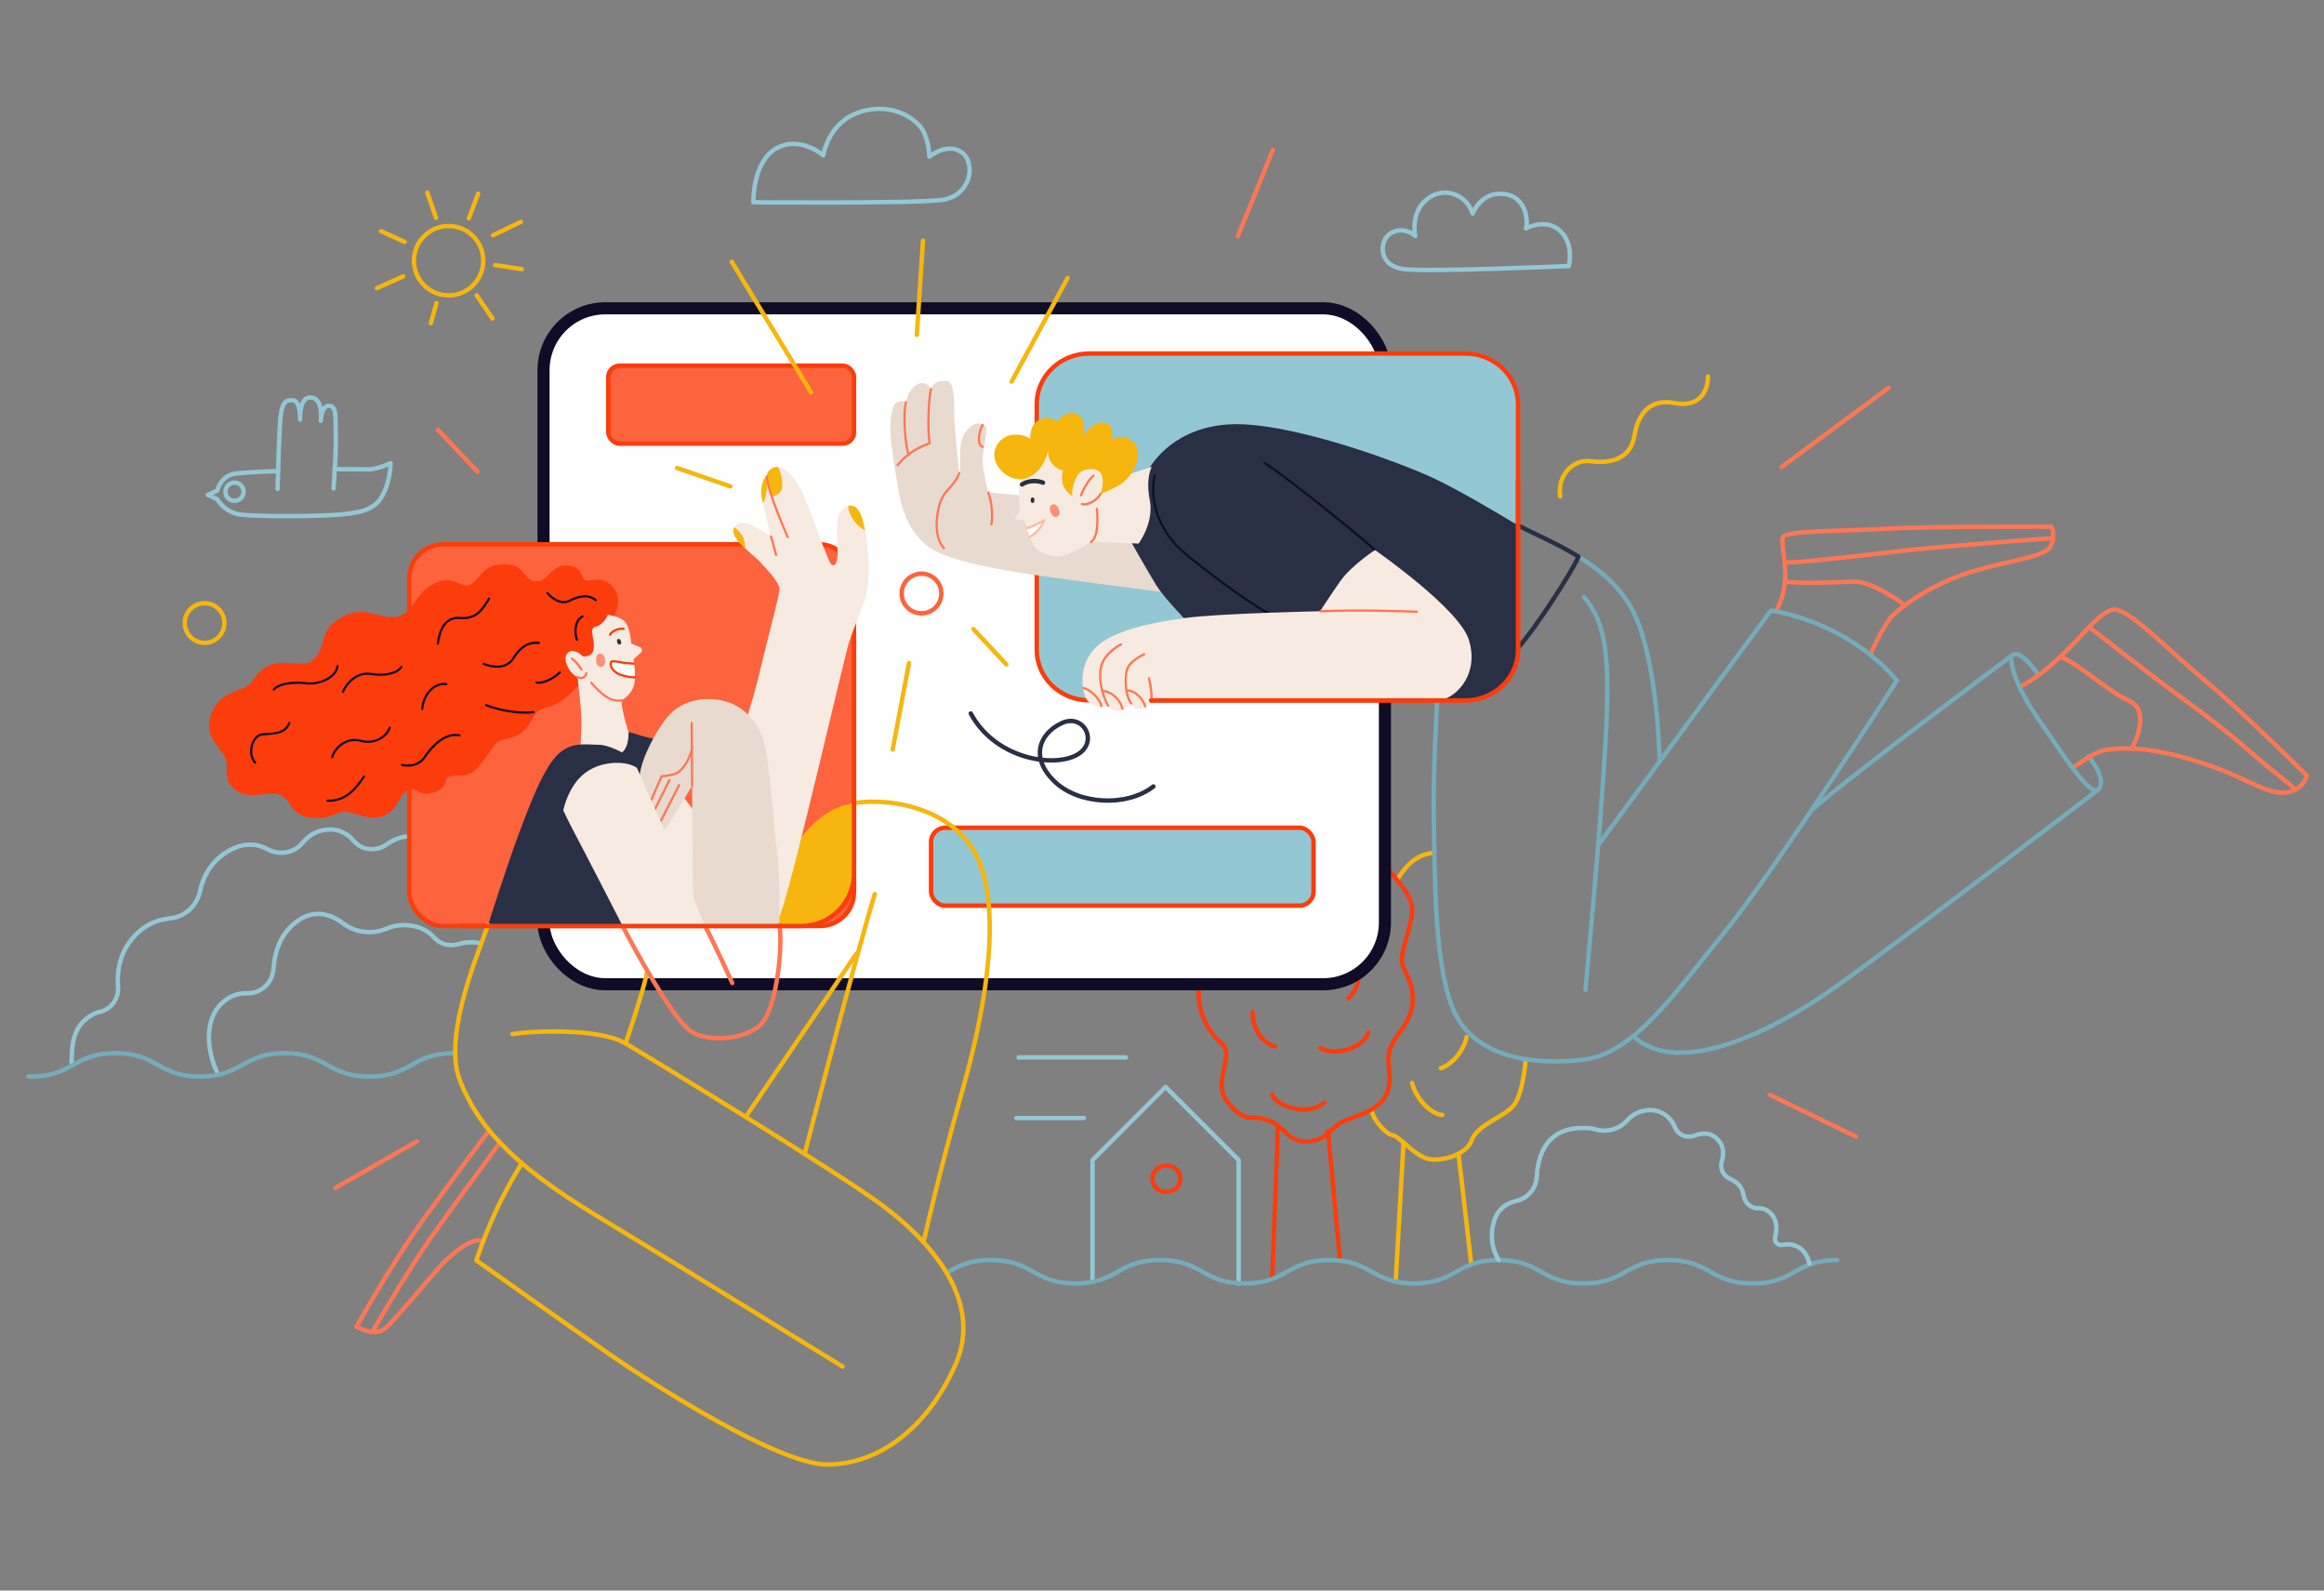 <?xml version="1.0" encoding="UTF-8"?>
<svg id="Layer_1" data-name="Layer 1" xmlns="http://www.w3.org/2000/svg" viewBox="0 0 2964 2028">
  <rect x="0" y="0" width="2964" height="2028" fill="#808080" stroke="none"/>
  <defs>
    <style>
      .cls-1 {
        stroke: #fd633c;
      }

      .cls-1, .cls-2, .cls-3, .cls-4, .cls-5, .cls-6, .cls-7, .cls-8, .cls-9, .cls-10, .cls-11, .cls-12, .cls-13, .cls-14 {
        stroke-linecap: round;
        stroke-linejoin: round;
      }

      .cls-1, .cls-2, .cls-3, .cls-6, .cls-7, .cls-8, .cls-9, .cls-10, .cls-12, .cls-13, .cls-14 {
        fill: none;
      }

      .cls-1, .cls-3, .cls-4, .cls-5, .cls-6, .cls-7, .cls-9, .cls-10, .cls-12 {
        stroke-width: 5.61px;
      }

      .cls-2, .cls-3, .cls-4, .cls-5 {
        stroke: #fd3c0b;
      }

      .cls-2, .cls-8, .cls-13, .cls-14 {
        stroke-width: 2.81px;
      }

      .cls-15 {
        fill: #f7eae1;
      }

      .cls-4 {
        fill: #94c7d4;
      }

      .cls-5 {
        fill: #fd633c;
      }

      .cls-6 {
        stroke: #75acba;
      }

      .cls-7 {
        stroke: #292f44;
      }

      .cls-8, .cls-12 {
        stroke: #fe7654;
      }

      .cls-9 {
        stroke: #f6b60d;
      }

      .cls-10 {
        stroke: #94c7d4;
      }

      .cls-16, .cls-11 {
        fill: #fff;
      }

      .cls-11 {
        stroke-width: 15.43px;
      }

      .cls-11, .cls-14 {
        stroke: #100c27;
      }

      .cls-17 {
        fill: #292f44;
      }

      .cls-18 {
        fill: #e8dacf;
      }

      .cls-19 {
        fill: #f6b60d;
      }

      .cls-20 {
        fill: #fd3c0b;
      }

      .cls-21 {
        fill: #fe9074;
      }

      .cls-22 {
        fill: #303336;
      }

      .cls-13 {
        stroke: #feb9a7;
      }
    </style>
  </defs>
  <g>
    <g>
      <path class="cls-9" d="M1749.37,1415.63c1.98,12.89,18.84,30.74,26.77,31.73,7.93.99,26.77,24.79,43.63,29.75,16.86,4.96,50.57-3.97,57.52-23.8,6.94-19.83,43.63-29.75,54.54-45.62,10.91-15.87,13.88-55.53,13.88-55.53"/>
      <path class="cls-9" d="M1782.09,1121.11c6.94-9.92,18.84-30.74,45.62-33.72"/>
      <path class="cls-9" d="M1800.93,1380.92c4.96,19.83,23.8,39.67,38.67,40.66"/>
      <path class="cls-9" d="M1837.62,1362.08c20.82-7.93,31.73-30.74,32.72-39.67"/>
      <line class="cls-9" x1="1790.02" y1="1457.28" x2="1780.11" y2="1632.8"/>
      <line class="cls-9" x1="1860.43" y1="1473.14" x2="1876.3" y2="1610.98"/>
    </g>
    <path class="cls-3" d="M1622.44,1395.8c6.94,15.87,47.6,27.77,66.44,9.92"/>
    <g>
      <path class="cls-3" d="M1530.21,1256.97c-5.95,19.83,5.95,55.53,26.77,72.39,20.82,16.86-13.88,49.58,9.92,77.35,23.8,27.77,26.77,12.89,50.57,21.82,23.8,8.92,23.8,27.77,49.58,26.77,25.78-.99,30.74-18.84,46.61-25.78,15.87-6.94,47.6-13.88,55.53-36.69,7.93-22.81-2.97-38.67,3.97-56.52,6.94-17.85,28.76-34.71,28.76-61.48s-11.9-33.72-13.88-48.59,15.87-53.55,12.89-71.4c-2.97-17.85-33.72-49.58-33.72-49.58"/>
      <path class="cls-3" d="M1597.65,1290.68c-.99,20.82,13.88,40.66,28.76,43.63"/>
      <path class="cls-3" d="M1683.92,1336.3c19.83,10.91,54.54,0,61.48-19.83"/>
      <path class="cls-3" d="M1732.51,1221.27c2.97,10.91,2.97,37.68-12.89,51.57"/>
      <path class="cls-3" d="M1629.38,1436.45c0,27.77-6.94,192.38-6.94,192.38"/>
      <line class="cls-3" x1="1693.83" y1="1442.4" x2="1708.71" y2="1604.04"/>
    </g>
    <polyline class="cls-10" points="1393.37 1631.81 1393.37 1479.09 1486.58 1385.88 1579.8 1479.09 1579.8 1636.42"/>
    <ellipse class="cls-3" cx="1487.57" cy="1502.89" rx="17.85" ry="16.86"/>
    <path class="cls-6" d="M1208.7,1622.03c13.81-7.62,27.3-15.43,54.92-15.43,53.98,0,53.98,29.82,107.96,29.82s53.98-29.82,107.96-29.82,53.98,29.82,107.97,29.82,53.98-29.82,107.96-29.82,53.98,29.82,107.97,29.82,53.98-29.82,107.97-29.82,53.98,29.82,107.96,29.82,53.98-29.82,107.97-29.82,53.99,29.82,107.97,29.82,53.99-29.82,107.98-29.82"/>
    <path class="cls-10" d="M1911.4,1606.6s-15.27-21.4-5.36-51.15c4.86-14.59,16.17-21.55,28.06-24.26,14.93-3.41,25.5-16.57,26-31.88.26-8.06,1.76-17.24,5.44-27.15,12.89-34.71,45.62-34.71,61.48-33.72,2.33.15,4.72.63,7.1,1.36,14.74,4.48,31.01.24,41.25-11.27,4.13-4.65,9.42-8.68,16.11-10.91,23.8-7.93,38.67,6.94,43.63,16.86.33.66.62,1.37.88,2.1,3.5,10.05,14.82,15.18,24.78,11.44,8.71-3.27,18.23-4.27,25.91,1.33,12.25,8.95,12.41,21.26,9.21,31.71-2.68,8.76,1.91,18.01,10.26,21.77,2.62,1.18,5.4,2.81,8.3,5.03,5.79,4.43,8.43,10.5,9.38,16.56,1.49,9.41,9.43,16.51,18.95,16.2,4-.13,7.98.62,11.33,2.94,12.65,8.76,12.89,22.28,9.85,33.79-1.53,5.81,3.64,11.2,9.51,9.9,3.72-.83,7.88-1.01,12.37-.06,18.84,3.97,21.82,23.8,21.82,23.8"/>
    <line class="cls-10" x1="1299.16" y1="1348.2" x2="1436.01" y2="1348.2"/>
    <line class="cls-10" x1="1296.19" y1="1425.54" x2="1382.46" y2="1425.54"/>
  </g>
  <g>
    <path class="cls-10" d="M276.78,1367.04c-9.92-19.83-20.82-67.43,9.92-91.23,9.47-7.33,19.41-9.68,28.63-9.41,17.63.51,32.29-13.32,33.45-30.92,1.41-21.2,8.51-45.18,30.14-60.82,22.33-16.16,43.07-9.09,58.62,2.66,15.88,12,37.19,14.57,55.48,6.72,7.13-3.06,15.69-4.97,25.73-4.42,17.4.94,28.34,8.35,35.02,15.88,7.43,8.37,19.1,11.44,29.89,8.46,8.19-2.26,17.92-3.58,27.31-1.54"/>
    <path class="cls-10" d="M91.34,1356.13c0-25.78,1.98-47.6,24.79-61.48,3.76-2.29,7.67-3.77,11.54-4.65,14.5-3.34,24.06-17.17,22.89-32-1.38-17.36,1.09-38.66,15.16-57.55,15.39-20.67,34.49-27.88,50.98-29.51,18.97-1.87,34.32-15.79,38.31-34.43,3.83-17.86,13.39-37.91,35.66-51.09,20.62-12.2,37.84-9.59,50.84-2.53,14.87,8.07,33.44,4.83,44.3-8.14,7.53-9,18.13-16.36,32.78-17.09,14.87-.74,25.15,5.76,32.18,14.19,10.42,12.49,28.81,14.26,42.12,4.92,8.28-5.81,17.84-10.18,27.84-10.18"/>
    <path class="cls-6" d="M36.3,1372.61c.99.02,1.99.03,3.01.03,53.98,0,53.98-29.82,107.97-29.82s53.98,29.82,107.96,29.82,53.98-29.82,107.97-29.82,53.99,29.82,107.97,29.82,53.99-29.82,107.98-29.82"/>
  </g>
  <g>
    <path class="cls-6" d="M2564.99,836.51c11.73-11.57,34.21,23.47,34.21,23.47"/>
    <path class="cls-6" d="M2663.99,964.43c6.61,8.59,23.47,32.06,11.07,43.14"/>
    <g>
      <path class="cls-12" d="M2576.89,875.18c24.86-12.22,49.49-36.1,62.97-49.58,18.84-18.84,40.94-47.47,56.02-48.43,19.18-1.22,66.28,49,117.59,91.6,48.76,40.48,128.69,120.19,128.69,120.19,0,0-5.88,22.47-31.58,21.75-25.7-.71-46.39-20.08-104.37-38.58-57.97-18.5-91.02-19.95-119.74-16.13-12.44,1.66-28.76,13.39-42.14,22.31"/>
      <path class="cls-12" d="M2628.03,837.43c27.99,12.05,58.5,43.06,87.51,56.18,29.02,13.12,4.5,58.43,4.5,58.43"/>
      <path class="cls-12" d="M2667.99,802.34c22.66,17.17,68.46,53.96,126.24,95.98,50.9,37.02,80.02,64.77,99.16,79.99,19.15,15.22,33.59,27.7,33.59,27.7"/>
    </g>
    <g>
      <path class="cls-12" d="M2265.35,779.33c5.29-12.56,9.26-17.85,11.24-38.34,1.98-20.49-5.29-47.6-2.64-56.85,11.9-7.93,70.74-6.61,130.24-9.92s212.21-2.64,212.21-2.64c0,0,6.61,13.22-1.98,26.44-8.59,13.22-64.79,18.51-110.4,34.38-45.62,15.87-80.65,42.31-91.23,53.55-10.58,11.24-27.1,47.6-27.1,47.6"/>
      <path class="cls-12" d="M2276.59,740.98c11.9,3.97,64.13,1.32,87.93.66,23.8-.66,62.8,28.43,62.8,28.43"/>
      <path class="cls-12" d="M2277.91,717.18c17.19.66,114.37-11.24,163.95-16.53,49.58-5.29,175.85-14.54,175.85-14.54"/>
    </g>
    <path class="cls-6" d="M2012.81,709.47c28.85,17.69,56.28,40.73,71.73,73.49,30.08,63.8,32.06,186.76,32.06,186.76"/>
    <path class="cls-6" d="M2020.08,761.15c27.77,31.73,33.72,75.36,27.77,181.47-6.92,123.49-24.3,299.97-25.78,319.31"/>
    <path class="cls-6" d="M2039.26,1076.16c44.62-60.99,219.32-297.66,219.32-297.66,0,0,38.67,4.46,86.27,29.75,47.6,25.29,74.37,59.5,74.37,59.5,0,0-154.7,240.97-220.14,321.29-65.45,80.32-116.02,154.7-179.98,162.13-63.96,7.44-133.87-2.97-162.13-56.52-28.26-53.55-26.77-179.98-28.26-243.94-1.49-63.96,4.3-157.67,4.3-157.67"/>
    <path class="cls-6" d="M2312.62,1031.37c44.62-40.16,252.37-194.86,252.37-194.86,0,0-2.97,25.29,32.72,77.35,35.7,52.06,65.45,98.17,77.35,93.71,0,0-264.77,202.29-339.14,254.36-74.37,52.06-194.36,113.05-252.37,59.5"/>
    <path class="cls-7" d="M1936.04,825.94c20.07-21.48,70.16-98.51,77.11-116.36l-.33-.11c-27.32-16.75-55.91-28.7-76.77-39.56"/>
  </g>
  <path class="cls-12" d="M613.94,1581.89c-9.26-3.31-31.73,8.59-58.18,39-26.44,30.41-45.62,54.21-60.82,69.41-15.21,15.2-31.07,5.29-40.33,1.32,0,0,44.29-79.33,82.64-132.88,38.34-53.55,85.94-116.35,85.94-116.35"/>
  <path class="cls-12" d="M637.08,1457.61c-10.58,14.54-74.04,99.83-99.16,137.51-25.12,37.68-62.8,102.47-62.8,102.47"/>
  <rect class="cls-11" x="693.21" y="393.09" width="1073.12" height="861.86" rx="78.88" ry="78.88"/>
  <path class="cls-4" d="M1322.23,515.25c0-35.62,30.04-64.49,67.1-64.49h479.62c37.06,0,67.1,28.87,67.1,64.49v313.29c0,35.62-30.04,64.49-67.1,64.49h-479.62c-37.06,0-67.1-28.87-67.1-64.49v-313.29Z"/>
  <path class="cls-9" d="M1989.84,632.93c-3.96-27.14,16.84-47.78,38.62-44.92,21.78,2.86,50.83-.23,56.08-32.47,5.25-32.23,23.46-47.11,50.99-41.67,27.53,5.44,42.43-9.77,42.85-33.8"/>
  <path class="cls-18" d="M1464.77,646.45l-204.28-18.51s-7.27-28.43-7.27-40.99,6.61-38.34,4.63-42.31c-1.98-3.97-10.58-6.61-16.53-2.97-5.95,3.64-15.54,11.24-16.53,30.74-.99,19.5.99,27.77-1.32,30.74,0,0-4.63-40.99-5.95-62.8-1.32-21.82,1.32-52.89-9.59-54.54-10.91-1.65-18.51,2.64-20.49,10.25,0,0-5.29-10.58-15.21-6.94-9.92,3.64-15.21,14.21-16.86,23.8,0,0-6.61-3.97-12.89.99-6.28,4.96-7.27,24.46-6.61,40.33.66,15.87,5.62,44.95,8.59,62.47,2.97,17.52,7.93,55.2,37.68,79,29.75,23.8,123.29,35.37,170.23,41.98,46.94,6.61,146.1,19.17,146.1,19.17l-33.72-110.4Z"/>
  <path class="cls-17" d="M1827.71,609.42c-46.11-21.32-167.59-65.45-242.95-68.42-75.36-2.97-110.07,40.16-120.48,58.51l-22.31,90.24s14.87,26.77,32.72,56.52c15.7,26.16,114.98,123.64,138.69,146.76h255.57c37.06,0,67.1-30.04,67.1-67.1v-156.02c-30.23-18.27-78.44-46.67-108.33-60.49Z"/>
  <path class="cls-15" d="M1302.14,607.77s-4.3,18.18-2.31,31.07c1.98,12.89,0,14.54-2.97,18.18-2.97,3.64-2.31,5.95,1.32,5.95s8.26-.99,8.92,1.65c.66,2.64,2.31,7.93,2.31,7.93,0,0,5.62,18.51,9.92,24.79,4.3,6.28,21.82,14.54,35.37,11.57,13.55-2.98,36.69-17.85,36.69-17.85l60.82,1.98s19.83-26.44,14.21-55.2c-5.67-29.02,2.64-42.64,2.64-42.64l-77.02,25.12s-26.44-58.18-56.85-54.54c-30.41,3.64-33.05,41.98-33.05,41.98Z"/>
  <path class="cls-19" d="M1306.76,610.42c-16.18,4.04-36.03-10.25-38.34-27.1-2.17-15.81,10.58-28.1,24.13-29.09,13.55-.99,21.49,5.29,21.49,5.29,0,0-1.63-16.81,10.25-23.47,13.55-7.6,24.13,1.65,24.13,1.65,0,0,11.28-16.68,25.12-9.92,14.87,7.27,6.94,30.74,6.94,30.74,0,0,10.58-23.14,29.09-19.17,13.41,2.87,7.93,21.15,7.93,21.15,0,0,15.87-9.59,28.43,3.64,12.56,13.22,1.65,43.3-20.49,55.53-16.69,9.22-40.33,17.19-46.28,17.52-5.95.33-21.15-8.59-23.8-20.49-2.25-10.11.66-16.86.66-16.86,0,0-7.27-.99-13.22-7.6-8.28-9.2-5.62-18.84-5.62-18.84,0,0-3.97,16.53-12.23,25.45-8.26,8.92-15.54,10.91-18.18,11.57Z"/>
  <path class="cls-15" d="M1367.25,630.58c0-10.74,4.96-25.95,12.73-29.91,7.77-3.97,22.48-4.63,25.45,5.95,2.97,10.58-1.16,24.13-7.27,32.23-6.12,8.1-16.36,7.44-21.49,6.12-5.12-1.32-9.42-14.38-9.42-14.38Z"/>
  <path class="cls-22" d="M1316.92,641.3c-1.59,0-2.4-1.19-2.4-3.52s.81-3.52,2.4-3.52,2.4,1.19,2.4,3.52-.81,3.52-2.4,3.52Z"/>
  <path class="cls-8" d="M1378.82,631.57c1.98-6.28,9.59-20.49,15.87-25.12"/>
  <path class="cls-8" d="M1379.73,642.64c8.18,2.23,19.83-5.45,23.8-12.89"/>
  <path class="cls-16" d="M1309.66,673.38c.1.31,1.27,4.45,3.76,11.03,2.6-1.32,7.13-4.56,10.87-8.64,4.09-4.46,7.44-12.31,7.44-12.31,0,0-13.26,7.66-22.06,9.92Z"/>
  <path class="cls-13" d="M1313.42,684.42c2.6-1.32,7.13-4.56,10.87-8.64,4.09-4.46,7.44-12.31,7.44-12.31,0,0-13.26,7.66-22.06,9.92"/>
  <path class="cls-21" d="M1348.19,658.7c-3.45,1.4-6.25-.47-8.29-5.52-2.04-5.06-1.33-8.34,2.12-9.73,3.45-1.4,6.25.47,8.29,5.52,2.04,5.06,1.33,8.34-2.12,9.73Z"/>
  <path class="cls-7" d="M1303.46,617.69c7.93-5.29,19.5-5.29,26.77-2.31"/>
  <path class="cls-8" d="M1391.38,691.07c11.57-7.27,7.6-42.31,7.6-42.31"/>
  <path class="cls-8" d="M1155.37,512.9c-4.63,20.82.66,60.16,3.31,67.1"/>
  <path class="cls-8" d="M1187.44,496.05c-3.64,14.21-4.63,56.52-1.65,69.08,0,0-13.55,4.3-25.12,12.89-11.57,8.59-15.87,15.21-15.87,15.21"/>
  <path class="cls-8" d="M1223.47,603.14c-9.59,23.47-22.81,19.5-27.77,51.9-4.96,32.39,8.26,43.96,8.26,43.96"/>
  <path class="cls-8" d="M1260.49,627.93c6.28,18.84,4.96,35.7,3.97,40.66"/>
  <path class="cls-8" d="M1253.22,541.99c-4.96,7.93-7.6,25.45,0,27.77"/>
  <path class="cls-14" d="M1618.14,781.97c-24.46-11.9-88.59-60.16-111.06-79.99-22.48-19.83-42.97-56.85-34.38-95.86"/>
  <path class="cls-14" d="M1753.66,701.32c-40.33-35.7-121.64-99.16-140.81-111.06"/>
  <rect class="cls-5" x="521.89" y="694.04" width="567.28" height="486.61" rx="43.09" ry="43.09"/>
  <path class="cls-19" d="M1089.18,1113.43v-89.39c-70.87,9.53-102.47,108.14-128.16,154.59l4.96,2.03h55.98c37.13,0,67.22-30.1,67.22-67.22Z"/>
  <rect class="cls-5" x="775.79" y="466.24" width="313.39" height="99.39" rx="14.48" ry="14.48"/>
  <rect class="cls-4" x="1187.44" y="1055.37" width="487.8" height="99.39" rx="18.06" ry="18.06"/>
  <path class="cls-15" d="M1753.66,701.32s-30.41,19.83-44.29,39.67c-13.88,19.83-25.78,38.34-25.78,38.34,0,0-127.59,2.64-171.88,8.59-44.29,5.95-93.88,16.53-115.03,38.34-21.15,21.82-17.19,52.23-11.9,63.47,5.29,11.24,19.17,13.88,28.43,9.92,0,0,3.97,7.27,13.22,6.61,9.26-.66,16.53-9.26,16.53-9.26,0,0,2.64,7.27,11.9,6.61,9.26-.66,13.22-10.58,13.22-10.58h364.92c20.49,0,54.87-30.41,40.33-77.35-12.34-39.82-119.66-114.37-119.66-114.37Z"/>
  <path class="cls-8" d="M1683.59,779.33c52.23-1.98,105.77,0,123.62.66"/>
  <path class="cls-8" d="M1442.95,897c-7.93-8.59-9.26-35.7-4.63-45.62,4.63-9.92,20.82-17.19,20.82-17.19"/>
  <path class="cls-8" d="M1413.2,899.64c-8.26-14.21-13.88-40.33-6.94-55.2,6.94-14.87,23.47-22.81,23.47-22.81"/>
  <path class="cls-8" d="M1468.07,893.03c2.31-5.95-2.64-28.1-2.64-28.1"/>
  <path class="cls-8" d="M1381.8,877.17c12.56,3.64,22.48,17.52,22.81,23.14"/>
  <path class="cls-8" d="M1405.6,880.8c13.22.66,24.13,13.22,25.78,22.81"/>
  <path class="cls-8" d="M1436.67,880.47c12.56-.99,22.81,14.21,23.8,20.16"/>
  <path class="cls-15" d="M805.65,952.53c37.68,1.49,48.26,50.9,99.83,104.62,0,0,48.26-137.01,61.48-192.54,13.22-55.53,27.1-105.11,27.1-113.71s-18.68-27.93-26.11-35.86c-7.44-7.93-37.19-28.76-32.23-41.15,4.96-12.4,20.33-6.45,25.78-2.97,5.45,3.47,21.82,12.89,21.82,12.89,0,0-9.92-38.67-11.9-50.08-1.98-11.4,1.49-24.3,6.45-26.28,0,0-.5-9.42,11.4-11.9,11.9-2.48,28.76,18.35,36.19,36.69,7.44,18.35,30.74,83.79,34.71,87.26,3.97,3.47,6.94-.5,7.93-9.92.99-9.42-3.97-46.61,3.97-57.02,7.93-10.41,19.83-12.4,26.28,4.96,6.45,17.35,11.9,54.54,8.92,84.79-2.97,30.24-18.84,54.54-26.28,83.3-7.44,28.76-35.7,148.75-51.57,212.71-15.87,63.96-33.72,135.85-40.16,140.32-6.45,4.46-111.56.99-111.56.99l-130.4-106.11c-10.92-42.5,32.56-100.16,58.34-120.98Z"/>
  <g>
    <path class="cls-19" d="M950.13,698.98c.92-9.19-3.43-20.04-13.6-26.76-.29.52-.56,1.06-.8,1.66-2.79,6.97,5.39,16.59,14.4,25.1Z"/>
    <path class="cls-19" d="M1098.35,657.52c-3.73-10.06-9.3-13.61-14.87-12.8l-1.74.65c1.65,15.1,13.4,27.71,21.59,30.6-1.48-7.3-3.19-13.64-4.98-18.46Z"/>
    <path class="cls-19" d="M983.82,632.73s5.21,1.24,11.16-5.21c5.46-5.91,1.53-24.32-2.6-32.11-1.06-.11-2.1-.08-3.1.13-11.9,2.48-11.4,11.9-11.4,11.9-.1.04-.19.11-.29.16,1.54,9.9,6.24,25.13,6.24,25.13Z"/>
    <path class="cls-19" d="M971.42,633.72c.32,1.87.86,4.47,1.54,7.51,5.04-6.39,5.61-23.51,5.16-27.09-.19-1.54-.83-3.74-1.54-5.87-4.24,3.5-6.95,15.08-5.15,25.46Z"/>
  </g>
  <path class="cls-8" d="M977.87,607.44c1.49,20.82,26.77,77.35,26.77,77.35"/>
  <path class="cls-8" d="M983.32,683.8c3.97,13.88,6.45,23.8,6.45,23.8"/>
  <path class="cls-20" d="M630.8,720.98c40.64-7.89,35.2,19.84,52.06,20.34,16.86.5,19.83-20.82,39.17-20.33,19.34.5,18.35,12.89,23.3,17.85,4.96,4.96,21.32-6.94,35.7,8.92,14.38,15.87,3.97,32.23,0,43.14-3.97,10.91-18.84,59.5-38.18,78.34-19.34,18.84-25.78,27.27-45.62,32.72-19.83,5.45-14.38,14.87-28.26,28.76-13.88,13.88-29.25,9.42-35.7,16.36-6.45,6.94-10.41,15.87-23.8,31.24-13.39,15.37-24.3,8.43-35.2,11.4-10.91,2.97,0,13.39-20.33,20.33-20.33,6.94-19.48-6.45-32.05-2.97-12.57,3.47-13.57,24.79-31.41,32.72-17.85,7.93-34.54-3.14-48.43-4.63-13.88-1.49-20,11.03-46.77,7.33-26.77-3.7-21.11-20.91-38.51-29.15-12.56-5.95-40.33,8.59-58.18-7.27s-2.97-29.75-13.88-44.62c-10.91-14.87-25.78-29.75-13.88-54.54,11.9-24.79,32.72-24.79,43.63-31.73,10.91-6.94,10.91-18.84,28.76-26.77,17.85-7.93,43.81,1.76,53.22-4.96,18.51-13.22,12.23-34.71,27.1-47.6,14.87-12.89,30.74-19.83,54.54-12.89,23.8,6.94,33.72,4.96,44.62-6.94,10.91-11.9,11.9-22.81,32.72-32.72,20.82-9.92,28.76,3.97,40.66,2.97,11.9-.99,17.68-21.99,34.71-25.3Z"/>
  <path class="cls-15" d="M775.24,783.95s-5.12,12.64-15.54,15.12c-9.82,2.34-.12,15.89-2.73,29.25-1.98,10.16-13.8,8.51-13.8,8.51,0,0-10.91-11.9-19.17-4.3-8.26,7.6,3.64,27.77,12.56,30.74,0,0,4.96,40,4.96,55.86s-1.32,35.04-1.32,35.04l52.56,9.26s9.26-8.84,12.56-13.14c3.31-4.3-3.97-17.6-3.97-17.6,0,0-9.92-31.07-8.26-40,0,0,16.53-8.59,16.53-26.77s-1.57-25.45-1.57-25.45l9.17-8.18c2.06-1.63,1.89-5.84-.5-6.94l-11.73-5.04s-1.17-19.75-7.6-27.1c-6.94-7.93-22.15-9.26-22.15-9.26Z"/>
  <path class="cls-22" d="M790.68,821.77c-1.58.5-2.76-.42-3.49-2.73-.74-2.31-.31-3.74,1.27-4.25,1.58-.5,2.76.42,3.49,2.73s.31,3.74-1.27,4.25Z"/>
  <path class="cls-16" d="M808.3,846.1c-10.91.33-25.45-4.46-28.43-2.48-2.97,1.98-.66,11.98,10.58,16.28,11.24,4.3,19.17,3.72,19.17,3.72.02-6.23-.37-12.11-1.32-17.52Z"/>
  <path class="cls-2" d="M809.62,863.61s-7.93.58-19.17-3.72c-11.24-4.3-13.3-13.96-10.58-16.28,1.65-1.4,11.65.83,15.95,1.49,4.3.66,12.48.99,12.48.99"/>
  <path class="cls-21" d="M766.55,850.17c-3.77.29-5.9-2.37-6.32-7.89s1.28-8.47,5.04-8.76,5.9,2.37,6.32,7.89c.42,5.52-1.28,8.47-5.04,8.76Z"/>
  <path class="cls-8" d="M729.3,839.82c6.61,3.97,12.23,13.88,12.23,13.88"/>
  <path class="cls-8" d="M736.57,863.28c6.61,3.31,10.58-.99,11.24-4.96"/>
  <path class="cls-8" d="M793.09,892.7c-16.2,4.63-32.72-15.21-39-22.15"/>
  <g>
    <path class="cls-14" d="M759.71,765.11c-9.92-7.93-21.82-4.96-33.72.99-11.9,5.95-24.79-5.95-27.77-9.92"/>
    <path class="cls-14" d="M680.38,907.91c-19.83,2.97-49.58-3.97-60.49-8.92"/>
    <path class="cls-14" d="M623.85,763.13c-7.93,12.89-15.87,26.77-36.69,24.79-20.82-1.98-26.77,17.85-28.76,32.72"/>
    <path class="cls-14" d="M687.32,819.65c-12.89-.99-22.81,3.97-32.72,19.83-9.92,15.87-30.74,9.92-37.68,6.94"/>
    <path class="cls-14" d="M464.2,990.21c-8.92,12.89-21.82,31.73-46.61,30.74"/>
    <path class="cls-14" d="M325.37,972.36c-9.92-10.91-3.97-33.72,7.93-35.7s29.75.99,35.7-14.87"/>
    <path class="cls-14" d="M437.43,882.13c3.97-9.92,16.86-25.78,35.7-22.81,18.84,2.97,33.72-.99,38.67-8.92"/>
    <path class="cls-14" d="M423.54,965.42c3.97-12.89,18.84-25.78,36.69-20.82,17.85,4.96,33.72-5.95,36.69-16.86"/>
    <path class="cls-14" d="M586.17,937.66c-17.85-3.97-34.71,12.89-44.62,27.77-9.92,14.87-28.76,9.92-28.76,9.92"/>
    <path class="cls-14" d="M569.31,872.21c-16.86-1.98-29.75,14.87-30.74,31.73"/>
    <path class="cls-14" d="M349.17,879.15c6.94-7.93,25.78-9.92,41.65-7.93,15.87,1.98,37.68-6.94,39.67-21.82"/>
    <path class="cls-14" d="M714.09,857.33c-7.93,7.93-22.81,14.87-29.75,12.89"/>
    <path class="cls-14" d="M742.85,785.94c-10.91,5.95-9.92,22.81-6.94,29.75"/>
  </g>
  <path class="cls-2" d="M777.97,809.32c2.73-5.45,11.98-8.51,17.44-7.52"/>
  <path class="cls-17" d="M713.1,960.46c16.86-14.87,34.21-10.91,49.58-10.91,13.39,0,30.74,9.92,30.74,9.92,6.94-6.2,8.02-15.64,8.43-26.28,0,0,24.96,8.1,35.53,9.42,10.58,1.32-11.9,58.84-11.9,58.84l-23.8,177.83h-179.16s24.13-76.03,39-115.69c14.36-38.28,32.18-86.02,51.57-103.13Z"/>
  <path class="cls-18" d="M851.27,914.19c20.41-24.98,55.2-26.61,78.01-18.68,22.81,7.93,42.14,29.75,47.6,61.48,5.45,31.73,11.9,113.05,14.87,138.83,2.97,25.78,2.48,83.79,2.48,83.79l-110.07.99-1.49-178.5-19.34,31.73-15.87,25.29-32.72-62.47s.5-16.86,9.92-37.68c8.87-19.6,17.02-33.05,26.61-44.79Z"/>
  <path class="cls-8" d="M882.67,1002.11c0-17.35-.5-80.32-.5-80.32"/>
  <path class="cls-8" d="M882.67,953.28c-1.24,9.17-10.16,30.25-22.81,33.72-12.64,3.47-15.87,2.48-15.87,2.48l-15.12,34.21"/>
  <path class="cls-8" d="M866.06,1001.12c-3.72,6.94-22.31,44.13-24.54,47.85"/>
  <path class="cls-8" d="M853.67,994.68c-2.97,6.2-16.86,34.46-18.84,37.93"/>
  <path class="cls-15" d="M746.16,985.59c22.36-16.94,54.21-15.21,66.11-6.61,0,0,40.99,93.88,50.9,112.39,9.92,18.51,25.78,65.45,25.78,65.45l10.58,24.46h-105.11s-50.9-99.16-60.16-116.35c-9.26-17.19-15.87-31.73-15.87-31.73,0,0,5.95-31.07,27.77-47.6Z"/>
  <path class="cls-9" d="M622.53,1179.29c-19.17,51.57-56.85,146.1-35.7,198.99,21.15,52.89,59.33,102.3,172.38,170.73,113.05,68.42,315.34,193.37,315.34,193.37"/>
  <path class="cls-9" d="M653.6,1318.45c28.26-4.46,111.56-7.44,144.28,11.9,32.72,19.34,269.23,163.62,325.75,205.27,56.52,41.65,132.38,119,95.2,203.78s-101.15,127.92-163.62,127.92-223.12-102.63-276.67-139.82c-53.55-37.19-171.06-120.48-171.06-120.48,0,0,13.39-40.16,29.75-72.89,16.36-32.72,28.26-50.74,28.26-50.74"/>
  <path class="cls-3" d="M1936.04,614.39v214.15c0,35.62-30.04,64.49-67.1,64.49h-400.87"/>
  <path class="cls-9" d="M1089.18,1024.04c48.35-8.04,135.61,7.82,161.4,79.22,25.78,71.4,4.96,188.41-23.8,289.56-28.76,101.15-48.59,189.4-48.59,189.4"/>
  <path class="cls-9" d="M1115.71,1139.95c-21.82,70.41-89.25,330.22-89.25,330.22"/>
  <path class="cls-9" d="M825.16,1240.11c-4.96,24.79-27.27,90.24-27.27,90.24"/>
  <path class="cls-9" d="M1091.91,1216.31c-33.72,50.57-139.82,206.26-139.82,206.26"/>
  <path class="cls-12" d="M794.42,1181.27c15.21,29.75,60.82,112.39,83.96,131.56,23.14,19.17,79.99,11.9,95.86-11.24,15.87-23.14,24.13-89.91,20-121.97"/>
  <path class="cls-12" d="M899.53,1181.27c14.54,27.77,34.38,72.06,34.38,72.06"/>
  <path class="cls-3" d="M1089.18,835.52v277.91c0,37.13-30.1,67.22-67.22,67.22h-432.83"/>
  <path class="cls-10" d="M960.8,257.95s-1.15-51.37,28.98-68.59c30.13-17.22,60.26,8.61,60.26,8.61,0,0,6.03-42.47,47.35-55.39,41.32-12.91,72.32,9.76,80.06,24.39,7.75,14.64,7.75,32.71,7.75,32.71,0,0,23.13-18.69,41.32-5.45,18.94,13.77,12.05,56.25-26.4,60.84-37.55,4.48-239.33,2.87-239.33,2.87Z"/>
  <g>
    <circle class="cls-9" cx="572.13" cy="332.39" r="44.23"/>
    <line class="cls-9" x1="544.94" y1="245.58" x2="556.08" y2="277.68"/>
    <line class="cls-9" x1="485.97" y1="294.72" x2="516.11" y2="308.48"/>
    <line class="cls-9" x1="480.73" y1="367.45" x2="514.14" y2="352.38"/>
    <line class="cls-9" x1="549.53" y1="412" x2="556.73" y2="386.45"/>
    <line class="cls-9" x1="607.84" y1="376.62" x2="628.15" y2="406.11"/>
    <line class="cls-9" x1="631.43" y1="337.96" x2="665.5" y2="343.2"/>
    <line class="cls-9" x1="628.81" y1="299.96" x2="664.19" y2="282.92"/>
    <line class="cls-9" x1="598.01" y1="278.34" x2="609.81" y2="246.89"/>
  </g>
  <path class="cls-10" d="M1790.35,343.13c-31.83-3.98-31.51-33.2-19.13-43.89,12.38-10.69,29.83-3.38,33.77,1.69,0,0-6.75-29.26,14.63-46.71,21.38-17.45,50.65-6.75,58.53,18.01,0,0,11.25-29.26,41.08-24.76,29.83,4.5,29.26,38.27,27.01,43.89,0,0,24.76-14.07,43.33,2.81,18.57,16.88,11.25,45.02,11.25,45.02,0,0-178.95,7.88-210.47,3.94Z"/>
  <g>
    <path class="cls-10" d="M265.03,631.05l12.09-5.56s4.11-20.07,25.39-22c21.28-1.93,52.23-2.9,52.23-2.9,0,0,.97-44.01,2.9-67.22,1.93-23.21,8.94-23.35,15.72-22.97,4.35.24,9.43,4.84,9.43,24.66,0,0-1.69-28.29,12.82-28.29,17.45,0,13.54,29.74,13.54,29.74,0,0,.73-18.69,9.91-19.1,10.64-.48,8.7,14.99,9.19,37.24.48,22.25-1.45,43.52-1.45,43.52,0,0,34.34.24,44.01.24s27.32-7.74,27.32-7.74c0,0,.24,22.97-11.12,42.56-10.64,18.33-31.19,21.52-63.11,23.46-31.92,1.93-95.75,1.93-116.55-.48-20.8-2.42-30.47-19.83-30.47-19.83l-11.85-5.32Z"/>
    <path class="cls-10" d="M354.74,600.58c-.48,10.88-.73,22.97-.73,22.97"/>
    <path class="cls-10" d="M426.8,598.16c-.24,10.64-1.45,24.66-1.45,24.66"/>
    <path class="cls-10" d="M310.73,626.94c0,6.41-5.2,11.61-11.61,11.61s-11.61-5.2-11.61-11.61,5.2-11.61,11.61-11.61,11.61,5.2,11.61,11.61Z"/>
  </g>
  <circle class="cls-9" cx="260.91" cy="794.37" r="25.29"/>
  <g>
    <circle class="cls-1" cx="1175.21" cy="756.68" r="25.29" transform="translate(236.25 1792.08) rotate(-80.57)"/>
    <line class="cls-9" x1="1177.19" y1="306.97" x2="1169.26" y2="426.96"/>
    <line class="cls-9" x1="933.25" y1="333.75" x2="1034.39" y2="500.34"/>
    <line class="cls-9" x1="863.58" y1="596.71" x2="931.51" y2="620.15"/>
    <line class="cls-9" x1="1290.24" y1="486.46" x2="1361.63" y2="354.57"/>
    <line class="cls-9" x1="1241.47" y1="802.07" x2="1283.47" y2="847.15"/>
    <line class="cls-9" x1="1159.34" y1="845.43" x2="1138.52" y2="955.51"/>
  </g>
  <path class="cls-7" d="M1471.06,1002.75c-34.08,26.67-96.12,23.22-126.71-6.87-30.59-30.09-18.97-60.53,9.95-73.96,28.91-13.43,49.04,27.3,16.18,42.08-32.86,14.78-102.9.85-132.38-54.32"/>
  <line class="cls-12" x1="1623.43" y1="190.95" x2="1578.8" y2="301.02"/>
  <line class="cls-12" x1="2271.96" y1="595.54" x2="2408.81" y2="494.39"/>
  <line class="cls-12" x1="2257.09" y1="1395.8" x2="2367.16" y2="1449.34"/>
  <line class="cls-12" x1="531.63" y1="1455.29" x2="427.51" y2="1514.79"/>
  <line class="cls-12" x1="558.41" y1="547.94" x2="608.98" y2="601.49"/>
</svg>